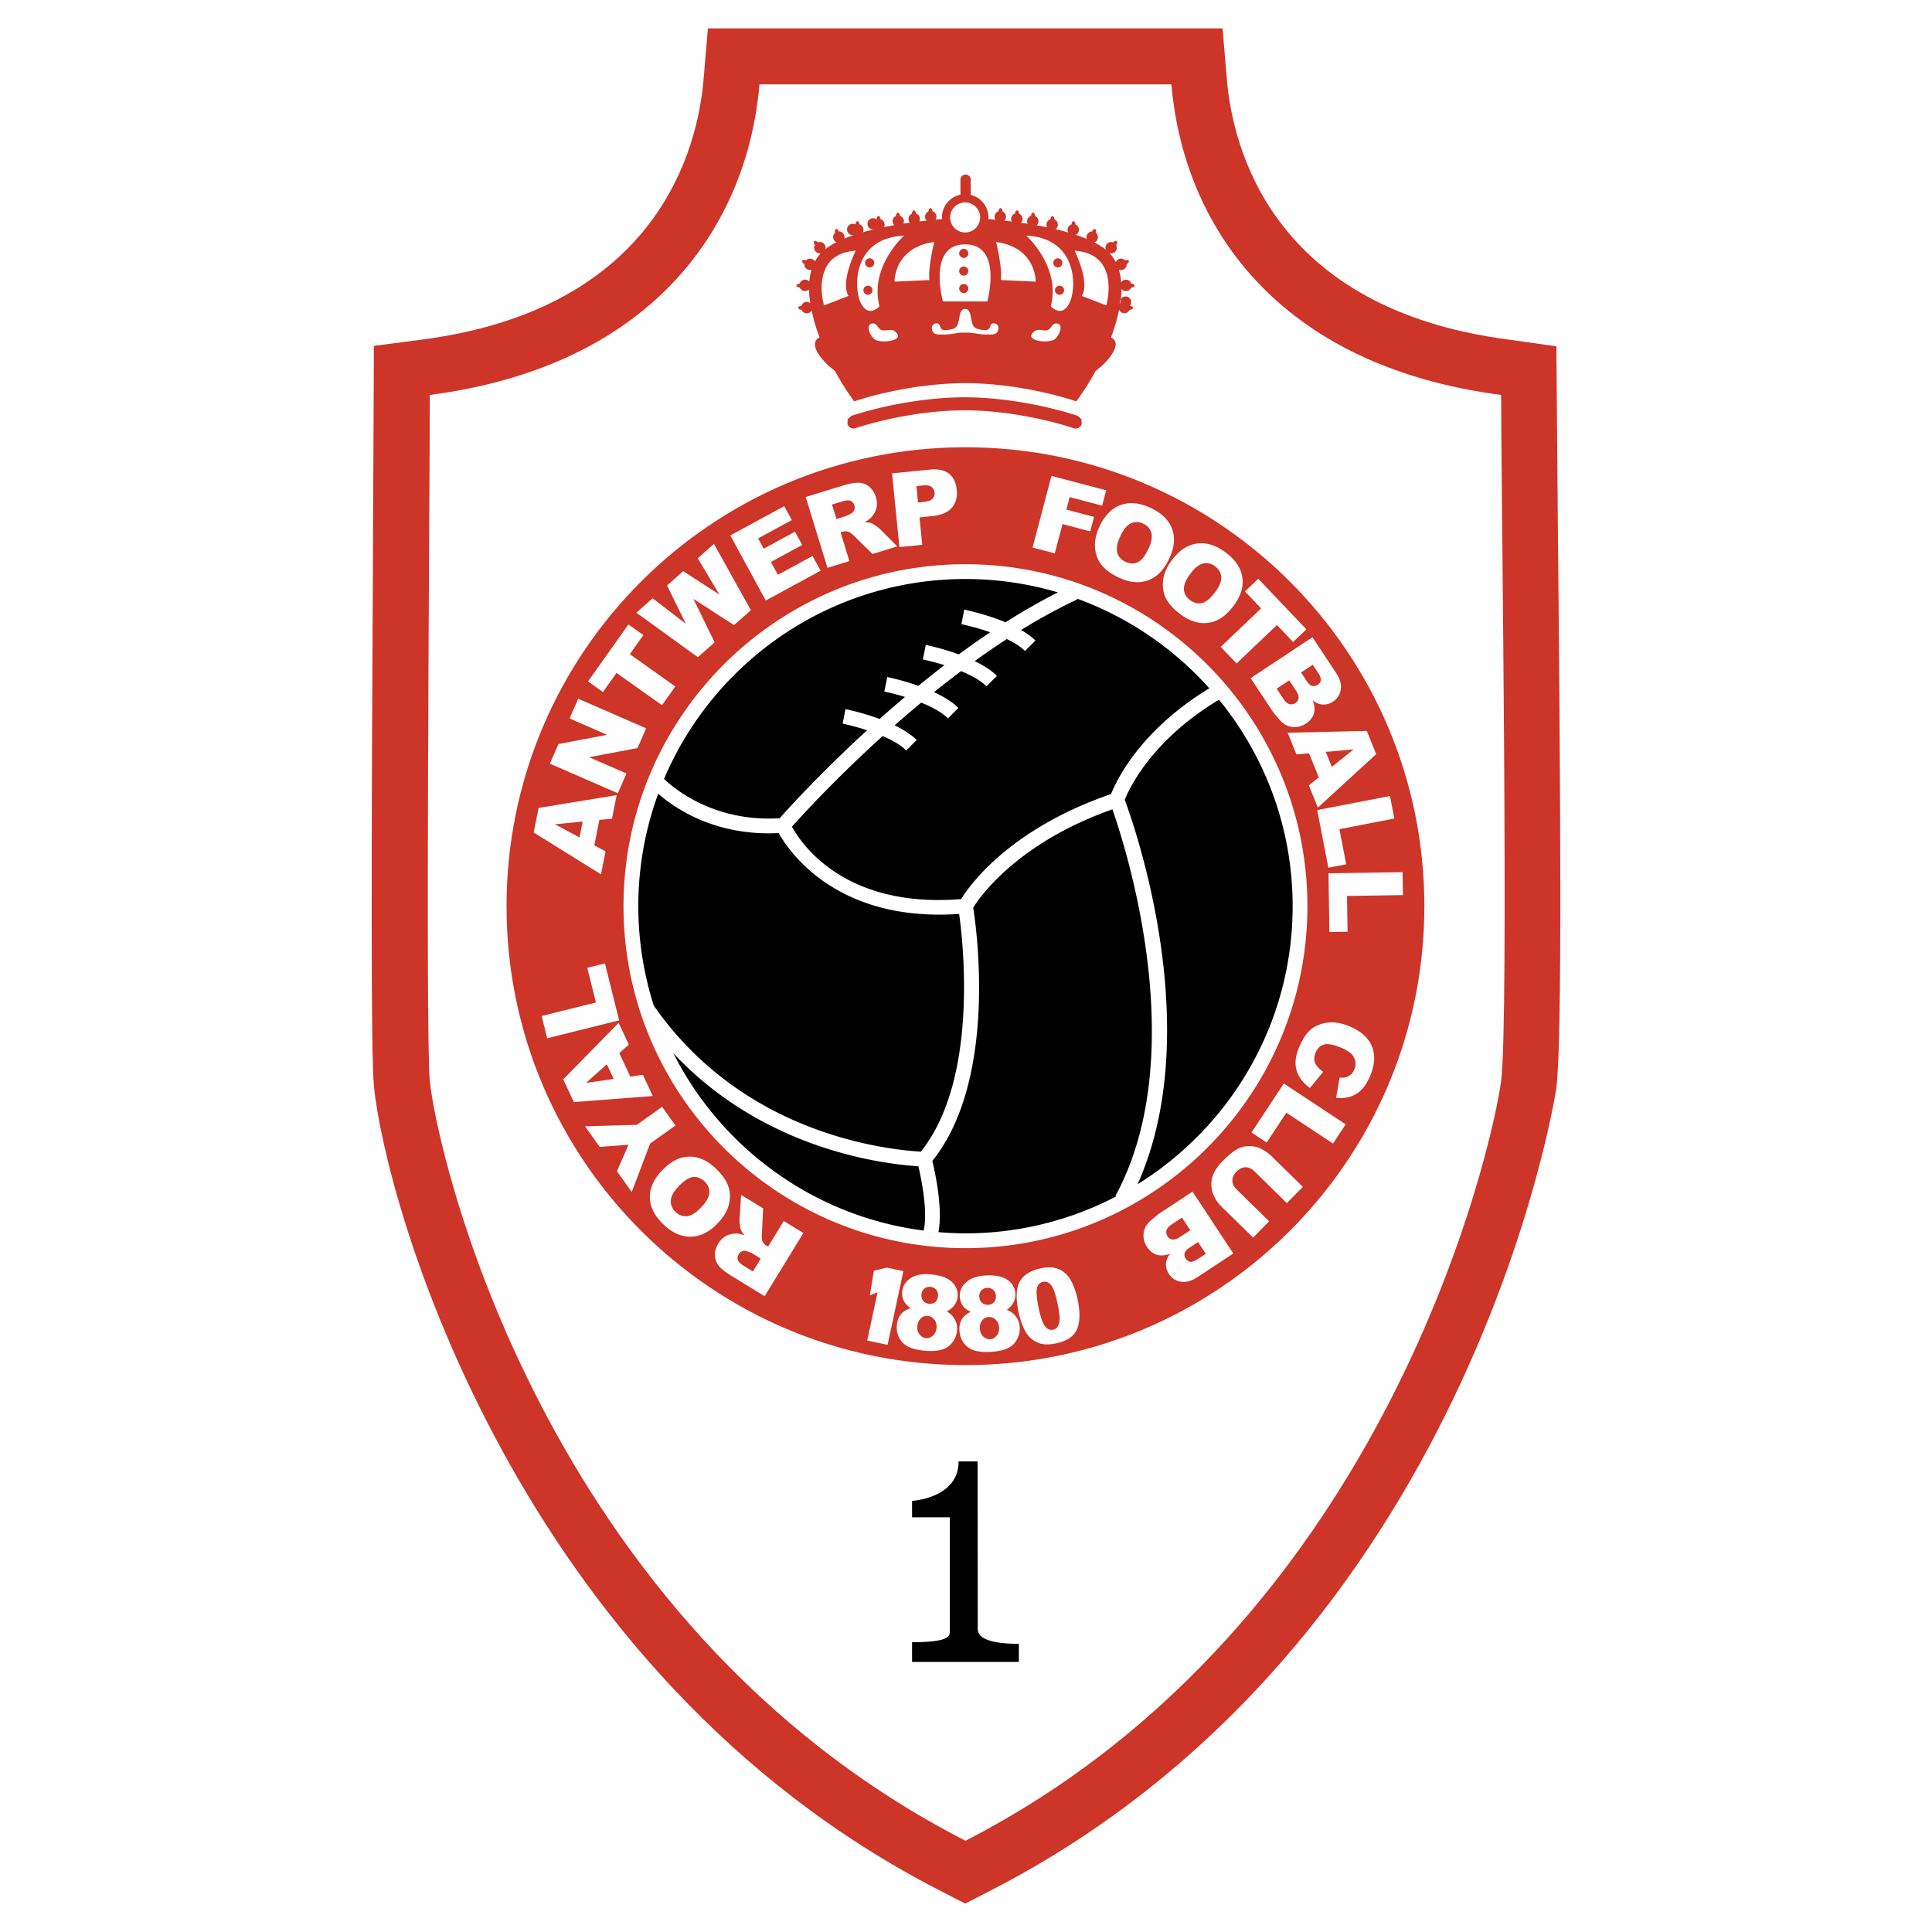 <svg height="2500" viewBox="0 0 192.756 192.756" width="2500" xmlns="http://www.w3.org/2000/svg"><g clip-rule="evenodd" fill-rule="evenodd"><path d="m0 0h192.756v192.756h-192.756z" fill="#fff"/><path d="m116.852 2.834h-46.224l-.434 5.106c-.575 6.769-4.462 22.845-28.058 25.935l-4.831.632-.082 17.898c-.18 33.091-.224 52.863.087 56.001 1.129 11.398 14.017 58.42 56.443 80.207l2.548 1.309 2.546-1.309c47.854-24.572 56.354-79.48 56.424-80.027.604-4.562.418-29.266.154-56.367l-.145-17.669-4.812-.676c-23.598-3.09-27.484-19.166-28.061-25.935l-.434-5.105h-5.121z" fill="#cd3529"/><path d="m75.773 8.413c-1.179 13.867-10.368 28.043-32.89 30.992 0 8.77-.452 63.892 0 68.451.685 6.92 11.063 54.035 53.441 75.797 42.377-21.762 52.65-69.801 53.443-75.797.791-5.994 0-59.681 0-68.451-22.525-2.949-31.713-17.125-32.895-30.992z" fill="#fff"/><path d="m142.111 90.41c0 25.288-20.498 45.786-45.787 45.786-25.287 0-45.787-20.498-45.787-45.786 0-25.287 20.5-45.787 45.787-45.787 25.289 0 45.787 20.5 45.787 45.787z" fill="#cd3529"/><path d="m90.13 126.826-1.577 7.35-2.03-.436 1.034-4.816-.777.32.41-2.459 1.28-.314zm2.087 1.746a.803.803 0 0 1 .618-.178.799.799 0 0 1 .573.291c.14.172.199.385.177.639a.822.822 0 0 1 -.277.576.757.757 0 0 1 -.589.182c-.261-.025-.463-.121-.605-.291-.143-.168-.203-.379-.18-.635a.82.82 0 0 1 .283-.584zm-2.336 2.559c-.228.283-.361.641-.399 1.072-.04.441.03.852.212 1.23.182.377.47.676.864.896.394.221.979.367 1.758.439a5.64 5.64 0 0 0 1.181-.018c.373-.051.691-.15.951-.303.261-.154.491-.381.689-.686a2.22 2.22 0 0 0 .346-1.012 1.948 1.948 0 0 0 -.2-1.07c-.167-.332-.441-.611-.821-.838.317-.174.556-.361.715-.562.212-.271.333-.572.363-.902.051-.568-.14-1.061-.575-1.479-.434-.414-1.142-.668-2.123-.756-.74-.066-1.349.029-1.826.289-.612.34-.946.816-1.001 1.432a1.7 1.7 0 0 0 .21 1.02c.127.225.343.436.647.635-.433.128-.763.332-.991.613zm1.999.398a.87.87 0 0 1 .688-.242c.257.023.473.146.65.373.176.225.25.498.22.824-.029.322-.149.578-.361.77-.212.191-.44.277-.683.256-.252-.023-.469-.146-.646-.371-.178-.223-.253-.498-.223-.822.03-.34.148-.604.355-.788zm6.02-2.769a.824.824 0 0 1 .588-.27.799.799 0 0 1 .607.207.848.848 0 0 1 .268.605c.014.246-.049.451-.189.611a.76.76 0 0 1 -.559.264c-.26.016-.475-.051-.639-.197-.168-.148-.258-.348-.271-.604a.832.832 0 0 1 .195-.616zm-1.937 2.871c-.184.311-.264.684-.239 1.115.025.445.154.84.389 1.186.234.348.562.604.985.766.422.162 1.023.219 1.803.178.414-.025.805-.09 1.166-.191s.662-.248.898-.436c.236-.189.43-.449.58-.779s.217-.68.195-1.049a1.921 1.921 0 0 0 -.354-1.031c-.213-.307-.525-.543-.934-.711.289-.217.498-.439.625-.66.17-.299.248-.613.229-.945-.033-.57-.295-1.029-.785-1.377-.488-.35-1.227-.496-2.209-.441-.744.041-1.332.227-1.766.553-.556.424-.817.945-.783 1.562.021.375.14.701.356.979.16.201.403.381.733.531-.408.187-.705.437-.889.75zm2.035.101a.888.888 0 0 1 .646-.34.901.901 0 0 1 .695.273c.207.197.322.459.34.785.018.322-.064.594-.246.814s-.395.336-.639.352c-.254.014-.484-.076-.693-.273-.209-.193-.322-.455-.34-.779-.019-.343.059-.621.237-.832zm5.455-3.187c.076-.367.277-.584.607-.652.322-.066.596.051.826.348s.443.928.639 1.889c.137.654.201 1.143.195 1.467-.008.324-.07.572-.189.746a.757.757 0 0 1 -.48.322c-.305.064-.572-.057-.803-.363-.23-.303-.439-.916-.631-1.836-.185-.915-.242-1.552-.164-1.921zm-1.379 3.826c.193.443.402.779.631 1.01.316.326.684.547 1.098.666.414.117.926.111 1.533-.012 1.084-.225 1.785-.686 2.104-1.387.316-.699.342-1.705.07-3.018a7.09 7.09 0 0 0 -.547-1.648 3.47 3.47 0 0 0 -.426-.688 2.578 2.578 0 0 0 -.59-.51 2.279 2.279 0 0 0 -.861-.312c-.336-.055-.75-.033-1.234.066-1.012.209-1.707.637-2.09 1.289-.381.65-.43 1.664-.148 3.039.115.562.269 1.062.46 1.505zm-5.75-76.078c-18.812 0-34.116 15.305-34.116 34.117 0 18.813 15.304 34.118 34.116 34.118s34.117-15.305 34.117-34.118c0-18.812-15.304-34.117-34.117-34.117z" fill="#fff"/><path d="m91.874 114.902c5.718-7.146 4.249-20.634 3.82-23.719-12.139.852-16.945-6.174-18.004-8.068-6.323.326-10.374-2.484-12.018-3.925a32.47 32.47 0 0 0 -1.987 11.22c0 3.462.546 6.797 1.549 9.93 8.63 12.381 22.145 14.281 26.64 14.562z"/><path d="m77.784 81.636c.834-.939 4.091-4.533 8.727-8.777-1.321-.431-2.421-.656-2.444-.661h.001l.144-.723.146-.723c.114.022 1.682.342 3.401.979.809-.721 1.657-1.457 2.533-2.195-1.146-.352-2.042-.535-2.062-.54l.146-.723.144-.724c.108.022 1.509.31 3.108.876.844-.69 1.711-1.38 2.601-2.062-1.188-.371-2.135-.564-2.156-.569h.001l.144-.724.145-.724c.112.023 1.62.332 3.296.943a86.323 86.323 0 0 1 3.139-2.208 24.715 24.715 0 0 0 -2.883-.81h.001l.144-.723.145-.724c.13.026 2.142.438 4.114 1.263a61.345 61.345 0 0 1 5.23-2.984 32.52 32.52 0 0 0 -9.225-1.335c-13.499 0-25.108 8.236-30.071 19.947 1.069 1.023 5.033 4.314 11.531 3.921z"/><path d="m107.48 59.8a56.225 56.225 0 0 0 -5.6 3.053c.541.314 1.033.666 1.424 1.057l-.521.521-.521.521c-.455-.454-1.104-.852-1.812-1.194a79.192 79.192 0 0 0 -3.205 2.199c.85.41 1.643.899 2.219 1.474l-.521.521-.521.522c-.607-.606-1.555-1.111-2.536-1.516a97.619 97.619 0 0 0 -2.699 2.097c.93.43 1.812.954 2.435 1.578l-.522.521-.521.521c-.634-.634-1.643-1.159-2.672-1.573-.917.761-1.799 1.52-2.646 2.267.84.409 1.628.894 2.199 1.464l-.521.522-.522.522c-.568-.568-1.438-1.048-2.353-1.44-4.677 4.231-8.036 7.904-9.05 9.038.934 1.714 5.246 8.17 16.873 7.226.914-1.47 4.929-7.035 14.966-10.478.537-1.365 2.889-6.343 9.799-10.551a32.76 32.76 0 0 0 -13.207-8.953zm-15.851 56.563c-4.291-.289-15.708-1.963-24.448-11.281 4.785 9.463 14.039 16.291 24.972 17.691.438-1.89-.231-5.154-.524-6.41zm29.992-46.553c-6.746 4.04-8.982 8.918-9.404 9.988.979 2.626 8.146 23.028 1.279 38.354 9.277-5.762 15.471-16.041 15.471-27.743 0-7.805-2.758-14.976-7.346-20.599z"/><path d="m111.287 119.316c7.633-14.088 1.088-34.604-.303-38.571-9.506 3.365-13.232 8.751-13.887 9.811.355 2.256 2.404 17.187-4.078 25.276.278 1.143 1.067 4.756.608 7.098.891.074 1.787.121 2.696.121a32.439 32.439 0 0 0 15.047-3.689z"/><path d="m57.82 83.553-2.453-1.315 2.767-.271zm3.24-1.877.466-2.347-7.792 1.278-.486 2.452 6.711 4.172.454-2.289-1.119-.6.504-2.539zm-6.198-5.486.854-1.959 4.859-.917-3.748-1.634.86-1.972 6.778 2.953-.86 1.973-4.833.912 3.728 1.624-.86 1.974zm3.805-8.207 4.03-5.679 1.492 1.059-1.353 1.905 4.539 3.221-1.326 1.868-4.539-3.221-1.352 1.906zm4.824-6.854 1.623-1.44 3.312 2.55-1.872-3.826 1.611-1.429 3.605 2.328-2.155-3.614 1.615-1.433 3.687 6.614-1.679 1.488-4.06-2.621 2.123 4.339-1.674 1.485zm9.376-7.709 5.376-2.922.756 1.391-3.363 1.828.558 1.027 3.12-1.697.72 1.324-3.12 1.696.698 1.283 3.456-1.88.802 1.472-5.47 2.974zm10.145-3.082.97-.299c.402-.123.696-.146.88-.069.183.077.31.23.381.459a.677.677 0 0 1 -.014.453.605.605 0 0 1 -.289.332c-.27.154-.455.246-.555.277l-.932.286zm1.734 5.642-.881-2.866.195-.059a.963.963 0 0 1 .589-.002c.143.047.331.188.566.422l1.838 1.796 2.468-.758-1.7-1.706a3.054 3.054 0 0 0 -.441-.349c-.211-.146-.365-.234-.463-.268-.146-.051-.361-.081-.647-.088.305-.175.534-.348.687-.518.241-.268.403-.57.483-.906.081-.336.062-.701-.06-1.093-.138-.45-.365-.798-.68-1.045a1.723 1.723 0 0 0 -1.063-.378c-.393-.006-.928.095-1.604.303l-3.648 1.121 2.172 7.067zm6.684-7.483.641-.063c.421-.042.715.009.883.154a.829.829 0 0 1 .287.563.739.739 0 0 1 -.205.609c-.161.169-.458.276-.892.318l-.552.055zm-1.698 6.085 2.279-.226-.272-2.738 1.24-.123c.914-.09 1.573-.366 1.977-.828s.57-1.063.496-1.805c-.071-.722-.332-1.257-.778-1.607-.447-.351-1.082-.485-1.902-.403l-3.77.374zm15.174-7.105 5.455 1.44-.404 1.531-3.24-.856-.328 1.249 2.763.73-.381 1.442-2.763-.73-.774 2.927-2.214-.585zm7.926 4.734c.389-.178.791-.17 1.207.023.434.202.707.507.826.916.117.408.029.927-.262 1.557-.35.748-.711 1.21-1.09 1.386-.377.176-.787.161-1.229-.046-.43-.2-.703-.506-.814-.917-.113-.411-.014-.955.303-1.629.317-.682.67-1.112 1.059-1.29zm-3.578 2.478c.064.664.287 1.232.672 1.703.383.471.951.883 1.707 1.234.744.346 1.43.496 2.057.449a3.113 3.113 0 0 0 1.686-.638c.498-.378.928-.959 1.293-1.742.502-1.078.59-2.057.266-2.936-.322-.879-1.043-1.579-2.158-2.098-1.088-.507-2.076-.597-2.971-.271-.891.325-1.592 1.035-2.102 2.128-.366.784-.516 1.507-.45 2.171zm10.777 1.534c.414-.098.809-.011 1.178.261.385.283.594.636.631 1.061.035.423-.154.915-.564 1.474-.49.664-.939 1.046-1.342 1.144-.406.098-.803.003-1.197-.287-.383-.282-.588-.635-.617-1.061s.176-.938.619-1.539c.445-.604.874-.955 1.292-1.053zm-3.996 1.723c-.068.664.037 1.264.32 1.802s.762 1.053 1.432 1.547c.658.486 1.303.768 1.928.846a3.116 3.116 0 0 0 1.779-.292c.561-.273 1.098-.758 1.609-1.452.705-.958.986-1.9.84-2.826-.145-.926-.711-1.754-1.701-2.482-.965-.711-1.918-.995-2.857-.853-.941.143-1.768.7-2.482 1.671-.512.696-.801 1.375-.868 2.039zm9.504-.201 4.799 5.045-1.326 1.261-1.61-1.693-4.031 3.836-1.578-1.659 4.031-3.836-1.611-1.693zm5.434 8.577.553.837c.191.287.273.522.25.705-.025.183-.125.333-.305.452-.193.128-.379.168-.559.12-.178-.048-.365-.22-.561-.516l-.545-.824zm-6.196 1.338 2.176 3.284c.092.141.309.405.648.797.256.294.482.49.68.588.32.159.658.229 1.012.207a2.016 2.016 0 0 0 1.01-.35c.393-.26.65-.581.773-.961.121-.381.088-.828-.098-1.34.293.225.578.356.854.394.408.055.797-.038 1.16-.279.434-.288.691-.687.775-1.2s-.072-1.066-.467-1.66l-2.359-3.563zm3.85.216.637.962c.219.332.32.602.295.808a.656.656 0 0 1 -.311.492.717.717 0 0 1 -.605.112c-.205-.057-.416-.248-.631-.575l-.641-.966zm3.644 7.136 2.773-.242-2.168 1.741zm-1.685 3.343.895 2.219 5.822-5.333-.936-2.318-7.898.179.873 2.165 1.264-.11.969 2.401zm8.092 1.063.433 2.249-5.478 1.059.678 3.501-1.782.345-1.111-5.751zm1.258 7.596.035 2.289-5.58.087.056 3.566-1.814.028-.09-5.856zm-64.819 39.841-.865-.531c-.359-.221-.571-.424-.635-.613-.063-.189-.033-.385.092-.59a.697.697 0 0 1 .348-.291.62.62 0 0 1 .441-.002c.294.1.485.18.576.232l.83.51zm3.082-5.035-1.565 2.557-.173-.105a.982.982 0 0 1 -.392-.439c-.058-.139-.077-.373-.058-.705l.13-2.566-2.202-1.35-.153 2.404c-.011.121-.001.309.03.562.031.252.066.428.105.523.059.145.179.324.362.543-.333-.111-.614-.168-.843-.172a2.075 2.075 0 0 0 -.999.238c-.306.162-.566.418-.78.77-.246.4-.357.801-.333 1.199.024.4.164.75.42 1.049.255.299.685.633 1.289 1.002l3.254 1.992 3.861-6.307zm-9.644-.486c-.425.043-.803-.092-1.137-.406-.347-.328-.512-.705-.495-1.131.018-.422.265-.887.742-1.393.567-.6 1.058-.922 1.471-.971.413-.045.797.1 1.152.434.345.326.505.703.482 1.129-.024.426-.291.91-.803 1.449-.516.545-.987.842-1.412.889zm4.179-1.219c.148-.65.115-1.262-.099-1.828-.213-.568-.624-1.139-1.229-1.711-.595-.564-1.198-.924-1.808-1.076a3.116 3.116 0 0 0 -1.802.07c-.592.203-1.184.615-1.777 1.244-.817.861-1.211 1.764-1.182 2.699.029.938.49 1.828 1.383 2.672.871.824 1.782 1.225 2.732 1.199.95-.027 1.839-.479 2.668-1.354.594-.626.965-1.264 1.114-1.915zm-9.706-1.193-1.471-2.067 1.154-2.648-2.88.221-1.462-2.057 5.168-.148 2.522-1.795 1.328 1.867-2.524 1.795zm-1.797-11.274-2.756.389 2.071-1.855zm1.503-3.429-1.012-2.168-5.528 5.637 1.058 2.264 7.878-.602-.988-2.115-1.256.178-1.096-2.344zm-8.137-.629-.555-2.223 5.415-1.349-.863-3.461 1.76-.439 1.417 5.683zm77.417 3.344-1.32 1.615c-.467-.338-.82-.715-1.059-1.125a2.765 2.765 0 0 1 -.377-1.32c-.014-.471.107-1.012.359-1.623.309-.744.668-1.307 1.076-1.688.412-.383.959-.631 1.643-.748.686-.117 1.451-.002 2.297.348 1.129.469 1.873 1.127 2.232 1.979.357.852.311 1.828-.146 2.928-.355.861-.809 1.463-1.359 1.812-.551.348-1.238.492-2.059.434l.354-2.033c.236.021.418.016.545-.016.211-.051.395-.145.553-.279.16-.133.283-.307.369-.518.197-.479.158-.924-.121-1.338-.205-.309-.613-.592-1.223-.844-.756-.312-1.322-.412-1.695-.297-.377.113-.65.381-.824.797-.166.406-.18.758-.041 1.059.139.3.403.585.796.857zm2.244 5.246-1.262 1.91-4.656-3.076-1.965 2.974-1.514-1 3.229-4.886zm-7.639 9.668-1.594 1.627-3.145-3.082c-.312-.307-.559-.645-.74-1.014s-.273-.76-.277-1.17a2.532 2.532 0 0 1 .201-1.082c.195-.432.51-.871.943-1.314.252-.258.547-.52.879-.787.334-.27.652-.455.961-.555a2.65 2.65 0 0 1 1.004-.113c.361.023.68.105.949.248.436.229.781.469 1.041.725l3.145 3.082-1.592 1.623-3.221-3.156c-.289-.283-.592-.422-.912-.42-.318.002-.617.143-.896.43-.277.281-.414.58-.412.896.004.318.15.619.445.906zm-6.316 3.238-.838.553c-.289.189-.523.271-.705.248-.184-.025-.332-.127-.453-.305-.125-.195-.166-.381-.117-.559.049-.18.223-.365.518-.561l.824-.543zm-1.324-6.197-3.289 2.168c-.139.092-.406.309-.799.646-.293.256-.492.482-.59.682a1.98 1.98 0 0 0 .139 2.022c.26.393.58.65.961.773.381.121.826.09 1.34-.094-.225.291-.357.576-.395.852-.059.408.035.797.275 1.162.285.434.686.693 1.199.775.51.086 1.064-.068 1.66-.461l3.566-2.352zm-.225 3.849-.965.635c-.332.221-.602.318-.807.293a.654.654 0 0 1 -.492-.311.718.718 0 0 1 -.109-.605c.057-.207.25-.416.576-.631l.969-.639z" fill="#fff"/><path d="m90.998 165.811h10.652v-1.805c-3.607 0-4.1-.895-4.1-1.475l-.014-16.727h-1.894c0 3.697-4.645 3.936-4.645 3.936v1.641h3.766v11.125c0 .625.316 1.336-3.766 1.336v1.969z"/><g fill="#cd3529"><path d="m84.939 41.495-.049.019.051-.019z"/><path d="m107.898 41.825-.371-.333c-.037-.015-5.227-1.826-11.287-1.857-6.065.031-11.217 1.829-11.296 1.857l-.369.331-.025.497a.65.65 0 0 0 .826.395c.051-.018 5.063-1.752 10.865-1.782 5.794.03 10.804 1.764 10.855 1.781a.649.649 0 0 0 .828-.395zm-11.289-16.567a.456.456 0 1 1 -.911 0 .456.456 0 0 1 .911 0zm0 1.764a.456.456 0 1 1 -.911 0 .456.456 0 0 1 .911 0zm8.645 1.935a.456.456 0 1 0 .912-.002.456.456 0 0 0 -.912.002zm-18.203 0a.455.455 0 1 1 -.91 0 .455.455 0 0 1 .91 0zm18.035-2.731a.454.454 0 1 0 .909.001.454.454 0 0 0 -.909-.001zm-17.864 0a.455.455 0 1 1 -.91 0 .455.455 0 0 1 .91 0zm9.387 2.56a.455.455 0 1 1 -.91 0 .455.455 0 0 1 .91 0z"/><path d="m112.346 29.042a.565.565 0 0 0 .516-.349c.186-.004.334-.094.332-.202-.002-.104-.141-.187-.316-.194a.572.572 0 0 0 -.547-.394.568.568 0 0 0 -.475.269 5.789 5.789 0 0 0 -.227-1.272.567.567 0 0 0 .782-.558c.162-.086.254-.231.207-.327-.049-.093-.209-.106-.369-.035a.568.568 0 0 0 -.664-.112.58.58 0 0 0 -.262.279 3.727 3.727 0 0 0 -.629-.888.568.568 0 0 0 .664-.812c.111-.146.135-.317.051-.384-.082-.065-.232-.009-.348.124a.568.568 0 0 0 -.65.175.571.571 0 0 0 -.082.559 6.46 6.46 0 0 0 -1.15-.735.566.566 0 0 0 .16-.959c.053-.177.01-.344-.092-.375-.1-.031-.221.077-.281.241a.564.564 0 0 0 -.535.746 15.618 15.618 0 0 0 -1.094-.409.568.568 0 0 0 -.033-1.025c-.004-.184-.09-.333-.197-.333-.105 0-.189.138-.197.313a.566.566 0 0 0 -.332.81 24.683 24.683 0 0 0 -1.262-.33.567.567 0 0 0 -.117-.972c-.002-.185-.09-.333-.197-.333-.104 0-.189.138-.199.313a.567.567 0 0 0 -.398.541c0 .096.025.185.068.264a43.8 43.8 0 0 0 -1.035-.2.57.57 0 0 0 -.172-.928c-.004-.184-.09-.332-.197-.332-.105 0-.191.138-.197.313a.566.566 0 0 0 -.339.795c-.225-.036-.445-.068-.666-.101a.563.563 0 0 0 -.192-.903c-.004-.184-.09-.332-.199-.332-.105 0-.189.138-.197.312a.567.567 0 0 0 -.336.799 51.948 51.948 0 0 0 -.738-.088.566.566 0 0 0 -.18-.917c-.002-.185-.092-.332-.199-.332-.104 0-.188.138-.197.313a.567.567 0 0 0 -.4.54c0 .111.033.215.09.303a52.51 52.51 0 0 0 -.709-.066c.004-.052.008-.104.008-.158a2.319 2.319 0 0 0 -1.767-2.252v-1.513a.513.513 0 1 0 -1.028 0v1.492a2.321 2.321 0 0 0 -1.847 2.272c0 .053.004.105.008.158l-.64.059a.565.565 0 0 0 -.315-.836c-.008-.176-.093-.313-.198-.313-.108 0-.196.147-.198.332a.57.57 0 0 0 -.185.911c-.237.026-.48.055-.728.086a.561.561 0 0 0 -.34-.79c-.009-.175-.093-.312-.198-.312-.108 0-.195.148-.198.332a.564.564 0 0 0 -.199.895c-.216.031-.434.063-.654.098a.567.567 0 0 0 -.343-.785c-.008-.175-.093-.313-.197-.313-.108 0-.196.148-.198.332a.568.568 0 0 0 -.18.918c-.34.061-.68.126-1.019.195a.556.556 0 0 0 .061-.25.567.567 0 0 0 -.4-.541c-.009-.175-.093-.313-.197-.313-.108 0-.196.148-.199.333a.563.563 0 1 0 -.129.96c-.421.099-.835.205-1.238.32a.56.56 0 0 0 .059-.248.568.568 0 0 0 -.4-.541c-.008-.175-.093-.313-.197-.313-.108 0-.196.148-.199.333a.566.566 0 1 0 -.056 1.012c-.369.122-.726.252-1.062.392a.563.563 0 0 0 -.544-.716c-.06-.165-.181-.272-.28-.241-.104.032-.144.199-.093.375a.568.568 0 0 0 .127.945c-.412.21-.78.437-1.096.683a.563.563 0 0 0 -.752-.667c-.115-.132-.267-.189-.349-.124-.085.066-.062.237.05.384a.567.567 0 0 0 .589.829 3.779 3.779 0 0 0 -.585.81.566.566 0 0 0 -.894-.106c-.16-.071-.321-.058-.368.035-.049.096.043.241.207.327a.57.57 0 0 0 .311.541c.13.065.271.074.401.04-.109.369-.18.763-.214 1.175a.565.565 0 0 0 -.964.199c-.176.008-.314.09-.316.194-.001.108.146.198.33.202a.57.57 0 0 0 .923.185c.008.441.052.898.123 1.367a.565.565 0 0 0 -.889.271c-.175.007-.313.089-.315.194-.001.107.146.197.33.202a.567.567 0 0 0 1.009.075c.183.875.452 1.776.788 2.674-1.155.58.134 2.104.83 2.764.204.193.451.385.707.583a25.733 25.733 0 0 0 1.926 3.039s5.054-1.788 11.078-1.819c6.021.031 11.075 1.819 11.075 1.819a25.863 25.863 0 0 0 1.926-3.039c.256-.198.504-.39.709-.583.695-.659 1.984-2.184.828-2.764.348-.929.623-1.86.807-2.764a.57.57 0 0 0 1.053.015c.184-.005.332-.095.33-.202-.002-.104-.141-.187-.314-.194a.564.564 0 1 0 -.963-.203c.08-.518.129-1.024.135-1.508a.513.513 0 0 0 .453.239zm-16.052-8.842a1.496 1.496 0 1 1 -.003 2.993 1.496 1.496 0 0 1 .003-2.993zm-.003 4.18c3.793.003 2.211 5.696 2.211 5.696h-4.423c0 .001-1.582-5.693 2.212-5.696zm-11.628 5.143-2.453.949s-1.504-5.142 3.164-5.459c.001 0-1.582 3.165-.711 4.51zm1.266.792c-.792-1.425-.95-6.567 4.272-6.805 0 0-3.481 3.086-2.453 7.041.001 0-1.028 1.188-1.819-.236zm1.368 3.565c-.511-.323-1.05-1.654-.157-1.607.365.02.468.527.785.648.418.161.941-.189 1.352.14 1.179.943-1.332 1.229-1.98.819zm1.954-5.781s-.079-3.402 3.956-3.956c0 0-.633 2.532-.475 3.798zm10.288 4.958c-.215.413-.715.294-1.113.315-.66.035-1.568-.257-2.132-.172-.567-.085-1.474.207-2.135.172-.396-.021-.898.098-1.111-.315-.165-.32-.085-.712.323-.791.505-.097.309.5.703.638.266.092.97-.04 1.193-.18.634-.397.235-1.865 1.026-1.907.792.042.393 1.509 1.026 1.907.223.141.926.272 1.189.18.396-.138.201-.735.705-.638.41.079.488.471.326.791zm-.16-8.914c4.035.554 3.955 3.956 3.955 3.956l-3.48-.158c.158-1.266-.475-3.798-.475-3.798zm5.797 9.737c-.646.409-3.156.124-1.979-.819.41-.329.934.021 1.352-.14.318-.121.42-.629.785-.648.893-.046.354 1.285-.158 1.607zm1.482-3.565c-.793 1.424-1.82.236-1.82.236 1.027-3.955-2.453-7.041-2.453-7.041 5.222.238 5.064 5.38 4.273 6.805zm3.717.157-2.451-.949c.871-1.345-.713-4.51-.713-4.51 4.668.317 3.164 5.459 3.164 5.459z"/></g></g></svg>